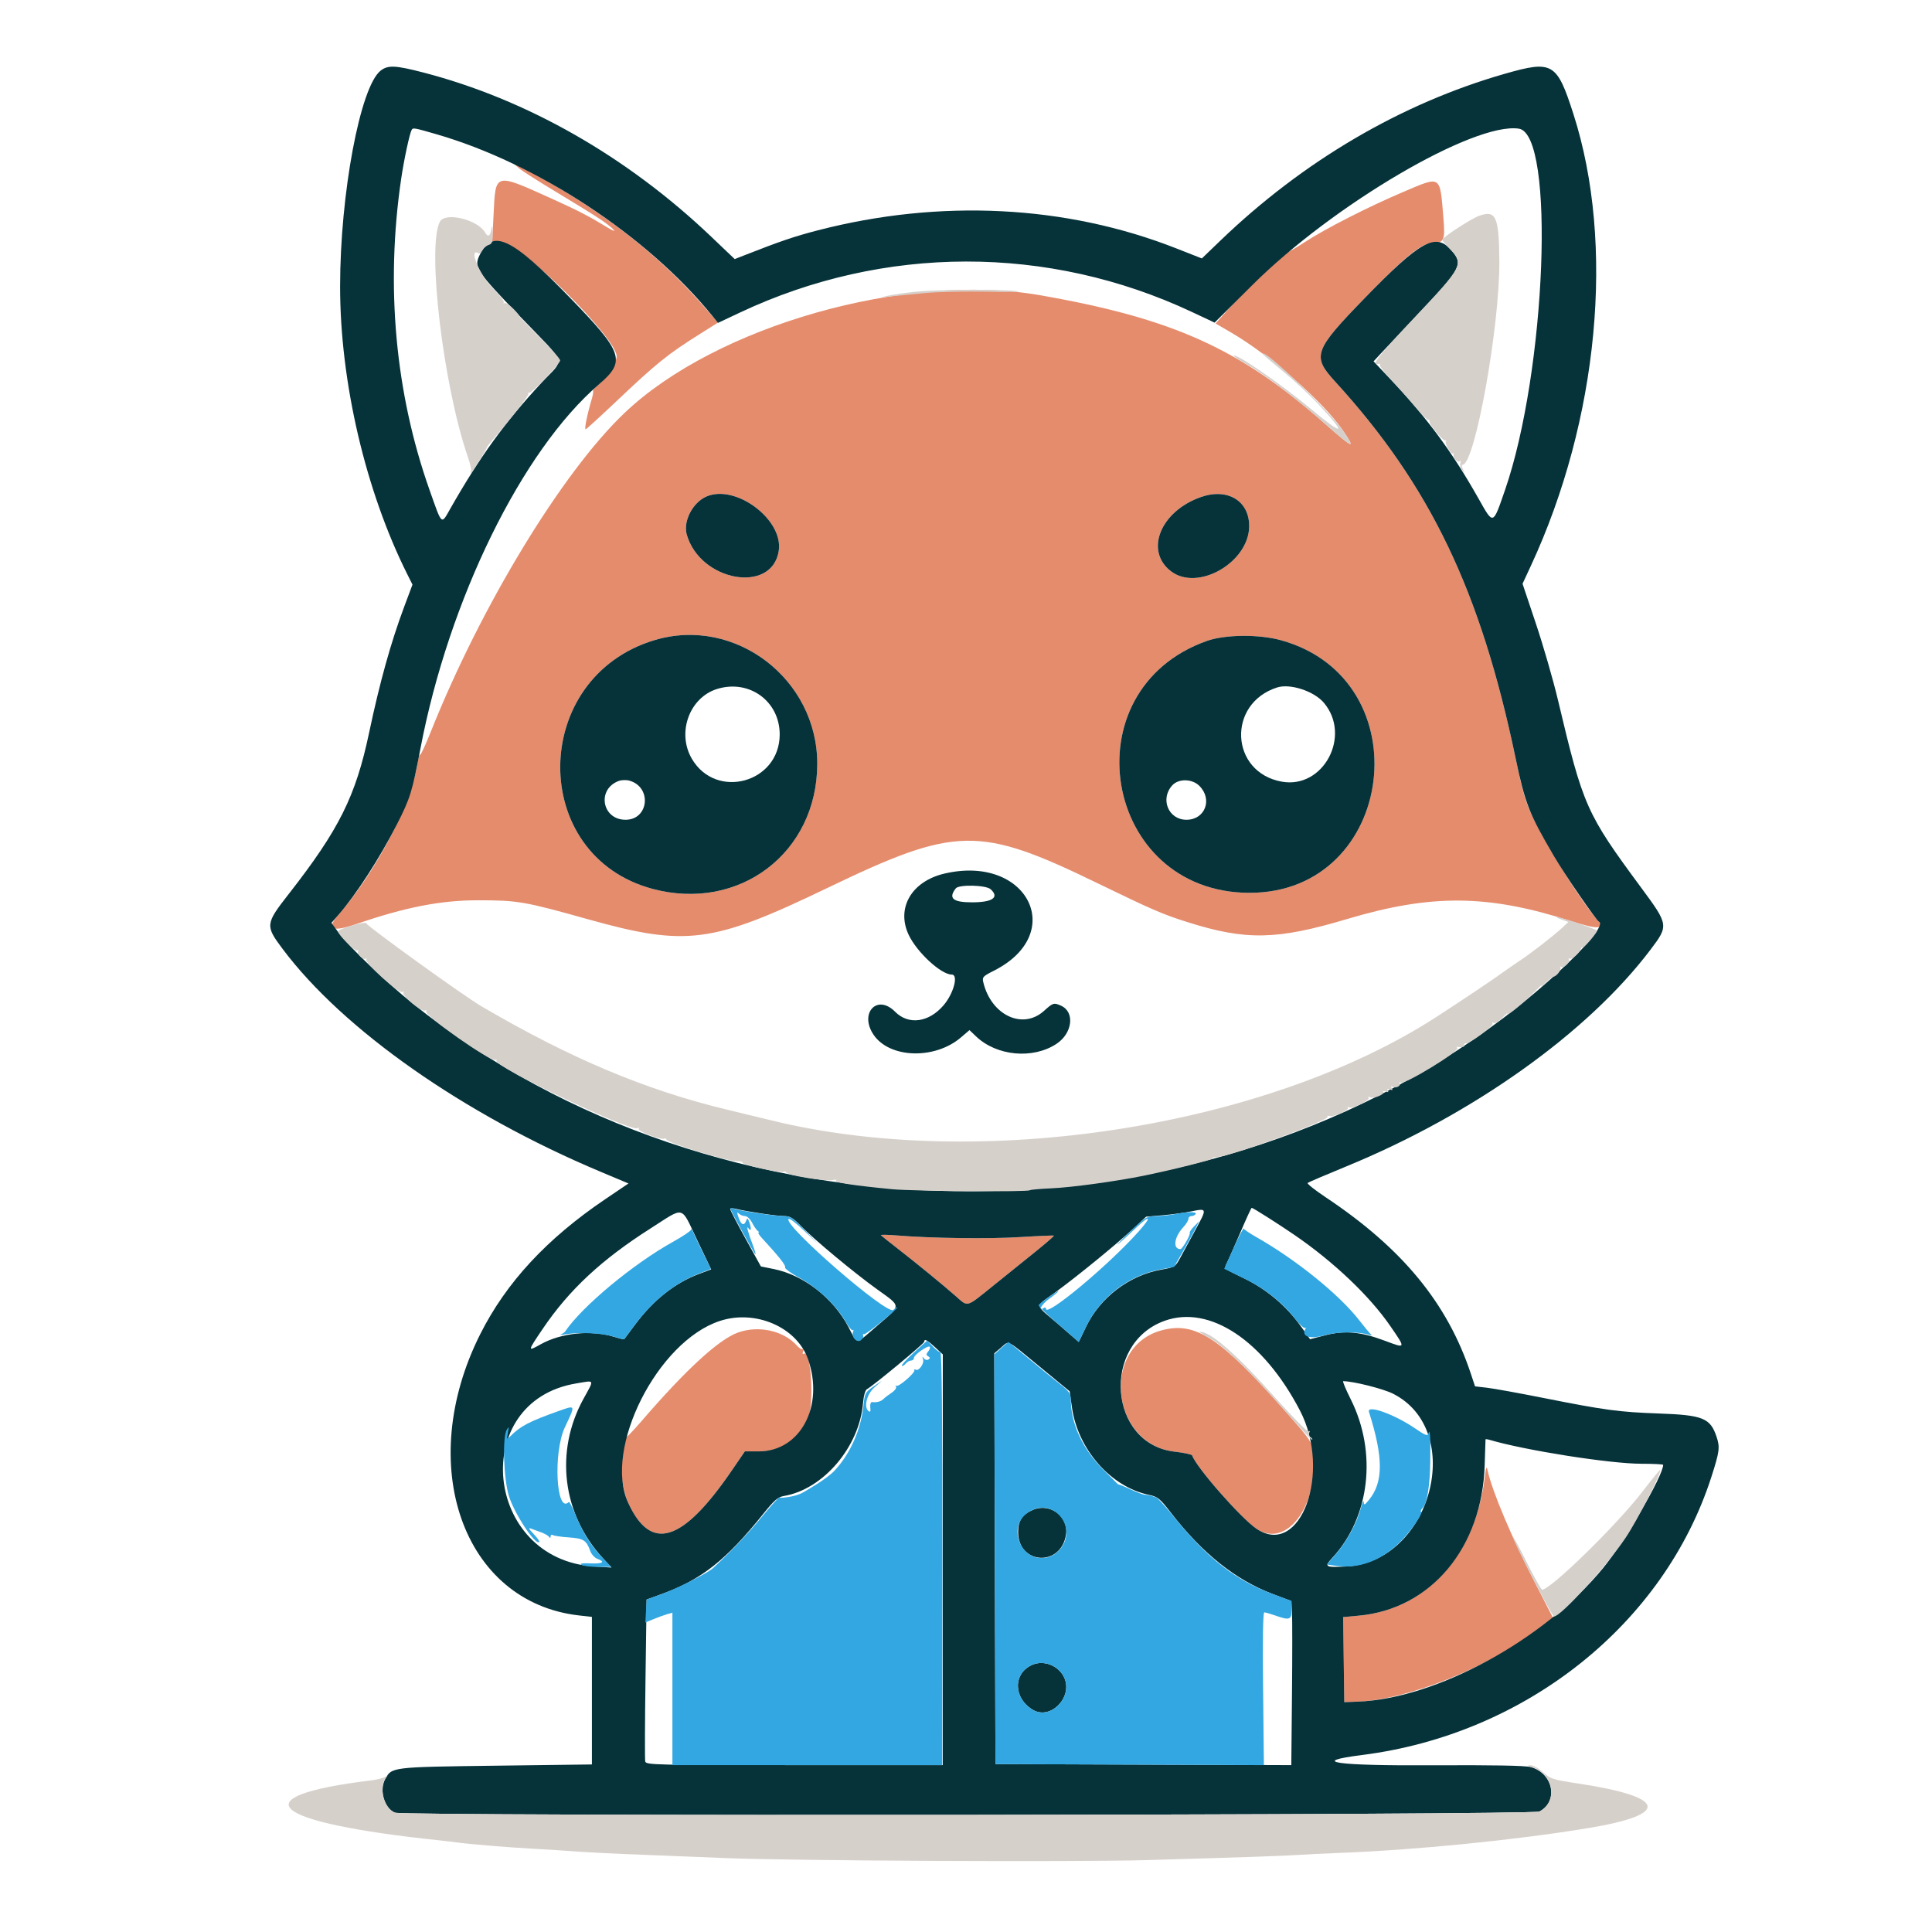 <?xml version="1.0" encoding="UTF-8" standalone="no"?>
<!DOCTYPE svg PUBLIC "-//W3C//DTD SVG 1.1//EN" "http://www.w3.org/Graphics/SVG/1.1/DTD/svg11.dtd">
<svg width="100%" height="100%" viewBox="0 0 1024 1024" version="1.1" xmlns="http://www.w3.org/2000/svg" xmlns:xlink="http://www.w3.org/1999/xlink" xml:space="preserve" xmlns:serif="http://www.serif.com/" style="fill-rule:evenodd;clip-rule:evenodd;stroke-linejoin:round;stroke-miterlimit:2;">
    <g id="group_0">
        <g transform="matrix(1.094,0,0,1.094,-49.482,-47.961)">
            <path d="M296.673,125.377C298.228,126.685 306.475,131.933 315,137.039C323.525,142.145 333.06,148.049 336.188,150.157C342.448,154.376 345.388,157.625 339.927,154.288C330.864,148.752 325.535,145.97 314,140.755C284.387,127.366 285.406,127.125 284.361,147.773L283.707,160.707L288.352,161.23C298.272,162.349 344,207.766 344,216.5C344,219.289 339.125,226.876 335.224,230.158C333.512,231.599 332.303,232.97 332.538,233.205C332.773,233.44 332.507,235.178 331.947,237.066C329.674,244.722 328.2,252.098 329.001,251.808C329.469,251.639 336.073,245.612 343.676,238.416C363.707,219.458 368.605,215.519 384.789,205.351L393.078,200.142L387.138,193.321C367.193,170.419 344.677,151.995 315,134.297C296.092,123.021 290.822,120.456 296.673,125.377" style="fill:rgb(229,140,109);"/>
        </g>
        <g transform="matrix(1.094,0,0,1.094,-49.482,-47.961)">
            <path d="M725,136.861C708.109,144.04 687.473,154.553 677.536,161.04C673.357,163.768 669.504,166 668.973,166C667.717,166 647.508,185.532 639.997,194.004L634.173,200.573L641.837,205.036C660.498,215.906 686.394,238.57 695.678,252.158C702.254,261.782 701.034,261.37 687.452,249.379C645.975,212.762 613.561,198.123 549,186.847C484.152,175.521 391.994,201.706 347.632,244.06C317.496,272.833 278.254,337.442 253.989,398.236C251.413,404.69 249.071,409.738 248.786,409.452C248.5,409.167 247.966,410.861 247.599,413.216C244.445,433.457 227.368,466.306 209.197,487.083C203.038,494.125 205.997,495.623 217.93,491.505C241.475,483.381 258.815,479.998 276.858,480.008C296.126,480.018 299.177,480.545 330,489.176C377.69,502.531 390.245,500.904 445.828,474.159C508.486,444.011 519.461,443.81 577,471.76C603.368,484.569 608.33,486.716 620.404,490.546C648.746,499.536 663.784,499.269 697.591,489.172C738.757,476.878 765.983,477.111 806.436,490.103C819.343,494.248 823.199,494.096 819.198,489.6C811.873,481.369 796.708,457.342 788.414,440.829C784.38,432.796 783.214,428.909 779.479,411.045C762.547,330.047 738.092,279.053 691.987,228.606C680.765,216.326 681.719,213.677 706.592,188.074C726.571,167.509 733.975,161.551 739.591,161.522C744.878,161.495 745.425,160.106 744.505,149.058C742.789,128.458 743.59,128.958 725,136.861M387.45,284.407C380.805,287.301 376.111,296.413 377.954,302.841C384.49,325.631 419.366,331.745 422.529,310.655C424.794,295.553 401.638,278.227 387.45,284.407M627.079,284.643C607.39,291.536 599.638,310.758 612.57,320.621C625.581,330.545 650.326,316.284 650.432,298.801C650.507,286.507 639.982,280.126 627.079,284.643M362.5,353.929C301.894,371.975 301.177,458.504 361.5,474.515C403.406,485.639 441.081,457.026 441.181,414C441.278,372.804 401.389,342.35 362.5,353.929M629.98,354.344C562.931,378.016 579.448,476.264 650.5,476.397C721.603,476.531 734.579,373.072 665.849,354.025C655.191,351.072 638.837,351.217 629.98,354.344" style="fill:rgb(229,140,109);"/>
        </g>
        <g transform="matrix(1.094,0,0,1.094,-49.482,-47.961)">
            <path d="M472,642.273C472.275,642.576 475.879,645.452 480.008,648.662C489.353,655.928 501.852,666.155 508.225,671.75C514.379,677.152 513.06,677.507 526.216,666.912C532.422,661.913 541.693,654.443 546.818,650.313C551.943,646.182 555.993,642.662 555.818,642.49C555.643,642.318 548.3,642.629 539.5,643.18C524.189,644.14 496.499,643.769 479.5,642.376C475.1,642.016 471.725,641.969 472,642.273" style="fill:rgb(229,140,109);"/>
        </g>
        <g transform="matrix(1.094,0,0,1.094,-49.482,-47.961)">
            <path d="M608.101,688.33C578.273,696.261 583.375,743.7 614.429,747.162C618.868,747.657 622.644,748.479 622.82,748.99C624.807,754.759 646.476,779.436 654.001,784.501C667.369,793.497 682,776.522 682,752.016C682,743.661 681.609,742.989 667.402,726.951C636.204,691.73 624.351,684.01 608.101,688.33" style="fill:rgb(229,140,109);"/>
        </g>
        <g transform="matrix(1.094,0,0,1.094,-49.482,-47.961)">
            <path d="M402.796,689.41C393.492,692.732 377.606,707.316 356.034,732.341C351.474,737.631 347.411,741.754 347.006,741.504C343.756,739.495 345.744,763.513 349.512,771.782C360.537,795.978 375.845,791.241 399.805,756.216L406.11,747L412.859,747C424.143,747 432.319,741.595 436.685,731.25C439.808,723.846 438.159,697.547 434.705,699.682C434.054,700.085 433.908,699.682 434.319,698.612C434.681,697.668 434.592,697.134 434.122,697.424C433.652,697.715 432.42,696.995 431.384,695.825C424.926,688.53 412.85,685.821 402.796,689.41" style="fill:rgb(229,140,109);"/>
        </g>
        <g transform="matrix(1.094,0,0,1.094,-49.482,-47.961)">
            <path d="M764.584,759.5C759.984,797.497 736.205,823.633 703.541,826.593L695.96,827.279L696.23,847.89L696.5,868.5L703,868.253C727.654,867.315 767.591,851.189 791.354,832.576L797.635,827.656L789.21,811.254C777.59,788.629 768.47,767.108 766.007,756.5C765.402,753.891 765.216,754.283 764.584,759.5" style="fill:rgb(229,140,109);"/>
        </g>
    </g>
    <g id="group_1">
        <g transform="matrix(1.094,0,0,1.094,-49.482,-47.961)">
            <path d="M229.61,78.092C219.742,85.854 210.016,137.721 210.004,182.644C209.992,228.947 222.354,281.797 242.668,322.285L245.069,327.07L241.058,337.785C234.615,354.999 229.197,374.445 224.07,398.757C217.571,429.578 209.533,445.715 185.109,476.971C173.788,491.459 173.696,492.292 182.141,503.565C211.5,542.753 269.896,583.686 336.112,611.492L349.724,617.209L338.612,624.714C310.18,643.916 290.489,665.161 277.884,690.231C246.079,753.488 269.476,820.093 325.75,826.486L332,827.196L332,898.681L285.505,899.281C234.831,899.936 234.988,899.916 231.848,905.783C228.861,911.365 231.413,920.066 236.617,922.045C241.352,923.845 787.536,923.292 791.033,921.483C800.442,916.617 797.736,902.891 786.787,899.943C784.114,899.223 768.226,898.936 739.628,899.092C692.219,899.35 678.944,897.423 705.198,894.096C784.437,884.053 851.463,830.641 874.392,759.268C878.316,747.054 878.575,745.017 876.861,739.899C873.834,730.859 870.239,729.408 849,728.651C829.503,727.956 822.842,727.057 792.5,721.024C780.95,718.727 768.879,716.545 765.676,716.174L759.853,715.5L757.865,709.5C746.516,675.231 724.699,648.685 687.522,623.911C682.297,620.428 678.354,617.296 678.76,616.95C679.167,616.604 687.509,613.035 697.297,609.019C758.948,583.725 814.502,544.151 844.932,503.849C853.705,492.231 853.659,491.93 840.356,473.915C813.702,437.817 812.26,434.567 800.033,383C797.75,373.375 792.955,356.76 789.376,346.078L782.87,326.656L786.854,318.078C819.757,247.23 827.782,162.044 807.492,99C799.496,74.155 797.423,72.947 774.209,79.603C724.072,93.979 676.629,121.813 636.5,160.394L627.5,169.047L615,164.134C561.69,143.182 500.709,140.117 441.5,155.414C430.133,158.351 423.213,160.708 405.342,167.729L401.184,169.363L389.842,158.555C349.026,119.661 300.413,91.945 250.182,78.932C236.729,75.447 233.159,75.301 229.61,78.092M244.683,106.75C243.683,108.475 240.953,121.192 239.585,130.5C231.974,182.282 236.699,234.174 253.3,281.129C259.528,298.744 258.903,298.18 263.412,290.248C277.582,265.313 289.925,248.274 307.542,229.329C319.062,216.939 320.539,221.485 297.051,197.029C275.921,175.027 274.8,173.332 277.548,167.541C283.747,154.476 292.892,158.748 321.241,187.951C347.237,214.73 348.584,218.729 335.418,230.048C298.084,262.146 262.675,334.382 248.923,406.5C244.912,427.535 243.971,430.574 237.584,443.125C229.176,459.646 217.814,477.232 209.151,487.134L205.802,490.962L209.417,495.888C214.216,502.425 232.595,519.954 245.43,530.235C393.126,648.542 622.041,651.532 773.461,537.133C799.73,517.286 823.989,492.966 819.985,490.491C818.412,489.518 803.344,467.594 798.109,458.659C785.967,437.937 784.107,433.183 779.479,411.045C762.547,330.047 738.092,279.053 691.987,228.606C680.765,216.326 681.719,213.677 706.592,188.074C733.144,160.743 740.697,156.5 748.082,164.766C754.3,171.724 753.392,173.604 733.811,194.317C724.357,204.318 715.289,213.942 713.659,215.704L710.696,218.909L718.657,227.319C736.677,246.356 748.648,262.56 761.5,285.313C768.84,298.308 768.428,298.434 774.323,281.42C794.371,223.56 798.789,108.822 781.07,106.173C759.382,102.93 691.144,142.953 652.091,181.822L633.682,200.144L622.591,194.939C553.076,162.317 473.48,162.422 403.798,195.229L393.096,200.267L390.343,196.884C358.785,158.088 305.388,122.937 256.621,108.853C245.833,105.737 245.322,105.648 244.683,106.75M399.001,629.642C399.001,630.114 402.346,636.552 406.434,643.95L413.867,657.4L420.184,658.683C434.656,661.624 448.935,672.735 456.332,686.812C460.898,695.501 459.228,695.614 470.55,685.854C482.033,675.955 482.054,677.024 470.216,668.519C458.916,660.399 439.47,644.223 433.042,637.596C429.4,633.842 427.935,632.999 425.042,632.996C421.448,632.992 406.775,630.784 401.75,629.491C400.238,629.102 399,629.169 399.001,629.642M622.5,630.706C619.2,631.381 612.9,632.24 608.5,632.615L600.5,633.298L594.264,639.102C586.109,646.691 567.763,661.69 556.75,669.769C546.27,677.459 546.095,675.142 557.932,685.392L567.864,693.992L571.43,686.578C578.217,672.468 592.337,661.73 607.717,658.981C614.442,657.779 614.632,657.66 617.085,653.127C618.463,650.582 621.741,644.551 624.37,639.726C630.099,629.21 630.088,629.156 622.5,630.706M646.023,641.25C643.143,647.987 640.206,654.615 639.496,655.978C638.22,658.427 638.32,658.512 647.852,663.125C658.862,668.452 668.402,676.5 675.504,686.453L679.935,692.662L687.217,690.765C696.68,688.299 704.483,689.015 716.236,693.43C726.445,697.265 726.419,697.341 718.746,686.194C708.793,671.736 691.398,655.201 672.5,642.238C664.779,636.941 652.274,629 651.654,629C651.436,629 648.902,634.513 646.023,641.25M360.417,638.975C336.662,654.106 320.969,668.721 308.176,687.627C300.693,698.686 300.685,698.751 307.25,695.087C317.035,689.627 331.62,688.105 342.453,691.414C345.178,692.246 347.486,692.831 347.583,692.713C347.68,692.596 350.108,689.35 352.979,685.5C361.805,673.664 372.234,665.4 383.809,661.071L389.778,658.839L383.038,644.719C374.864,627.597 377.306,628.217 360.417,638.975M472,642.273C472.275,642.576 475.879,645.452 480.008,648.662C489.353,655.928 501.852,666.155 508.225,671.75C514.379,677.152 513.06,677.507 526.216,666.912C532.422,661.913 541.693,654.443 546.818,650.313C551.943,646.182 555.993,642.662 555.818,642.49C555.643,642.318 548.3,642.629 539.5,643.18C524.189,644.14 496.499,643.769 479.5,642.376C475.1,642.016 471.725,641.969 472,642.273M393.909,683.837C363.733,693.812 337.585,745.608 349.512,771.782C360.537,795.978 375.845,791.241 399.805,756.216L406.11,747L412.859,747C432.943,747 444.649,725.113 436.716,702.391C431.276,686.806 411.221,678.114 393.909,683.837M609.479,683.736C578.497,694.853 582.3,743.58 614.429,747.162C618.868,747.657 622.644,748.479 622.82,748.99C624.807,754.759 646.476,779.436 654.001,784.501C675.309,798.84 690.598,757.008 674.977,727.104C657.249,693.165 631.224,675.933 609.479,683.736M493,693.907C493,694.745 468.372,715.133 465.246,716.882C464.408,717.351 463.659,720.009 463.359,723.58C461.57,744.868 444.076,765.408 425,768.618C422.112,769.104 420.363,770.623 415,777.305C397.105,799.598 385.098,809.098 366.038,816.043L358.5,818.79L357.963,857.145C357.668,878.24 357.608,896.288 357.83,897.25C358.209,898.897 362.477,899 430.117,899L502,899L502,700.027L498.25,696.541C494.439,692.998 493,692.276 493,693.907M530.179,696.75L526.933,699.5L527.216,799L527.5,898.5L599.17,898.757L670.84,899.013L671.17,864.747C671.351,845.9 671.352,828.009 671.171,824.99L670.842,819.5L661.966,816.15C643.933,809.343 627.867,796.539 612.543,776.764C607.063,769.692 606.191,768.992 601.642,768.017C583.311,764.085 567.479,746.047 564.585,725.794L563.456,717.893L548.978,705.986C532.296,692.265 534.306,693.253 530.179,696.75M324.322,714.098C272.204,722.8 279.696,799.337 333,802.753L341.5,803.298L337.256,798.678C317.606,777.286 313.931,747.017 327.893,721.577C333.263,711.793 333.622,712.546 324.322,714.098M699.627,721.75C712.543,747.517 708.928,778.905 690.787,798.5C686.639,802.98 687.163,803.316 697.456,802.778C738.501,800.631 755.695,737.019 720.089,719.045C715.329,716.642 700.809,713 695.989,713C695.577,713 697.214,716.938 699.627,721.75M764.933,741.183C764.896,741.357 764.716,746.9 764.531,753.5C763.414,793.555 738.489,823.426 703.541,826.593L695.96,827.279L696.23,847.89L696.5,868.5L703,868.255C741.069,866.819 793.313,838.371 821.92,803.5C832.362,790.771 851,758.75 851,753.537C851,753.242 846.298,753 840.551,753C825.272,753 784.153,746.527 766.75,741.383C765.788,741.098 764.97,741.008 764.933,741.183" style="fill:rgb(6,50,57);"/>
        </g>
        <g transform="matrix(1.094,0,0,1.094,-49.482,-47.961)">
            <path d="M387.45,284.407C380.805,287.301 376.111,296.413 377.954,302.841C384.49,325.631 419.366,331.745 422.529,310.655C424.794,295.553 401.638,278.227 387.45,284.407" style="fill:rgb(6,50,57);"/>
        </g>
        <g transform="matrix(1.094,0,0,1.094,-49.482,-47.961)">
            <path d="M627.079,284.643C607.39,291.536 599.638,310.758 612.57,320.621C625.581,330.545 650.326,316.284 650.432,298.801C650.507,286.507 639.982,280.126 627.079,284.643" style="fill:rgb(6,50,57);"/>
        </g>
        <g transform="matrix(1.094,0,0,1.094,-49.482,-47.961)">
            <path d="M362.5,353.929C301.894,371.975 301.177,458.504 361.5,474.515C403.406,485.639 441.081,457.026 441.181,414C441.278,372.804 401.389,342.35 362.5,353.929M392.707,377.612C379.222,381.757 373.028,398.84 380.431,411.472C392.187,431.533 422.889,423.067 422.978,399.739C423.04,383.617 408.278,372.827 392.707,377.612M345.011,422.192C334.25,426.172 336.842,441 348.299,441C359.586,441 361.178,425.206 350.208,422.06C348.709,421.63 346.37,421.689 345.011,422.192" style="fill:rgb(6,50,57);"/>
        </g>
        <g transform="matrix(1.094,0,0,1.094,-49.482,-47.961)">
            <path d="M629.98,354.344C562.931,378.016 579.448,476.264 650.5,476.397C721.603,476.531 734.579,373.072 665.849,354.025C655.191,351.072 638.837,351.217 629.98,354.344M663.994,376.896C639.55,384.702 641.177,418.028 666.223,422.542C686.359,426.17 700.143,400.355 686.628,384.328C681.863,378.677 670.304,374.881 663.994,376.896M613.248,424.25C607.124,430.811 611.25,441 620.031,441C629.067,441 632.84,431.113 626.3,424.573C622.854,421.127 616.315,420.965 613.248,424.25" style="fill:rgb(6,50,57);"/>
        </g>
        <g transform="matrix(1.094,0,0,1.094,-49.482,-47.961)">
            <path d="M502.734,467.088C486.921,470.814 479.379,483.681 485.413,496.64C489.353,505.102 501.131,516 506.338,516C509.695,516 507.247,525.183 502.372,530.878C495.205,539.251 485.376,540.558 478.883,534C470.188,525.217 461.36,534.707 468.479,545.184C476.256,556.629 498.133,557.282 510.791,546.447L514.924,542.91L518.073,545.92C528.089,555.491 545.622,557.122 557.094,549.55C564.822,544.45 566.074,534.177 559.343,531.11C555.824,529.507 555.417,529.629 551.03,533.591C540.724,542.903 525.462,535.729 521.628,519.771C521.02,517.241 521.393,516.831 526.753,514.125C562.535,496.062 542.907,457.623 502.734,467.088M508.278,474.25C504.575,479.038 506.86,481 516.137,481C526.132,481 529.539,478.607 525.171,474.655C522.896,472.596 509.8,472.282 508.278,474.25" style="fill:rgb(6,50,57);"/>
        </g>
        <g transform="matrix(1.094,0,0,1.094,-49.482,-47.961)">
            <path d="M545.5,775.403C540.486,777.616 538.5,780.631 538.5,786.032C538.5,802.077 559.579,803.01 561.719,787.059C562.887,778.348 553.733,771.768 545.5,775.403" style="fill:rgb(6,50,57);"/>
        </g>
        <g transform="matrix(1.094,0,0,1.094,-49.482,-47.961)">
            <path d="M545.27,850.444C535.887,854.636 536.145,866.676 545.738,872.279C554.126,877.178 564.881,866.369 560.982,856.957C558.492,850.945 551.051,847.86 545.27,850.444" style="fill:rgb(6,50,57);"/>
        </g>
    </g>
    <g id="group_2">
        <g transform="matrix(1.094,0,0,1.094,-49.482,-47.961)">
            <path d="M761.916,148.371C757.889,149.808 744,158.849 744,160.033C744,160.455 745.575,162.375 747.5,164.3C754.699,171.499 754.053,172.785 730.985,197.214C712.745,216.53 709.169,221.126 713.125,220.167C713.881,219.983 714.171,220.162 713.769,220.565C713.366,220.967 715.874,224.304 719.342,227.979C722.809,231.655 728.055,237.551 731,241.081C733.945,244.611 736.725,247.388 737.177,247.25C737.63,247.113 737.887,247.373 737.75,247.83C737.341,249.187 744.64,258.02 745.515,257.228C745.958,256.828 746.049,256.978 745.717,257.562C745.013,258.802 748.326,264.261 749.325,263.508C749.696,263.229 749.791,263.284 749.535,263.631C748.697,264.77 751.073,268.073 752.22,267.364C752.936,266.922 753.123,267.237 752.739,268.239C752.408,269.101 752.806,270.637 753.624,271.653C755.011,273.376 755.037,273.349 754.02,271.25C753.42,270.012 753.337,269 753.835,269C759.763,269 771.884,201.808 771.635,170.321C771.466,148.79 770.003,145.486 761.916,148.371" style="fill:rgb(214,208,203);"/>
        </g>
        <g transform="matrix(1.094,0,0,1.094,-49.482,-47.961)">
            <path d="M258.355,151.25C251.961,163.498 259.967,230.727 271.944,265.367C273.06,268.594 273.728,271.632 273.427,272.117C273.127,272.603 273.101,273 273.369,273C273.89,273 281.198,261.254 280.97,260.782C280.895,260.627 282.189,258.925 283.846,257C293.938,245.277 301.779,235.112 301.186,234.52C300.809,234.142 300.962,233.983 301.527,234.167C302.732,234.558 316.318,220.442 316.603,218.502C316.709,217.775 312.183,212.639 306.543,207.09C300.904,201.54 296.538,197 296.841,197C297.144,197 295.883,195.443 294.038,193.539C292.193,191.635 290.235,190.355 289.687,190.693C289.139,191.032 288.965,190.866 289.299,190.325C289.634,189.783 287.419,186.901 284.377,183.92C277.601,177.28 271.817,163.345 277.2,166.629C277.585,166.864 278.372,166.174 278.949,165.096C279.526,164.018 280.898,162.85 281.999,162.5C283.691,161.963 283.975,161.066 283.84,156.683C283.729,153.076 283.557,152.488 283.277,154.75C282.848,158.202 281.625,158.939 280.288,156.55C276.745,150.22 260.892,146.389 258.355,151.25" style="fill:rgb(214,208,203);"/>
        </g>
        <g transform="matrix(1.094,0,0,1.094,-49.482,-47.961)">
            <path d="M489,185.152C484.325,185.64 478.475,186.467 476,186.992L471.5,187.945L476.247,187.492C478.858,187.243 486.283,186.52 492.747,185.886C499.352,185.238 513.041,184.924 524,185.17C534.725,185.411 541.025,185.29 538,184.903C530.358,183.923 499.267,184.082 489,185.152" style="fill:rgb(214,208,203);"/>
        </g>
        <g transform="matrix(1.094,0,0,1.094,-49.482,-47.961)">
            <path d="M657,215.311C657,215.555 661.276,219.229 666.502,223.475C671.728,227.722 679.647,235.09 684.099,239.848C698.09,254.799 696.506,255.447 679.869,241.577C665.559,229.648 643,214.193 643,216.318C643,216.599 645.817,218.403 649.259,220.328C657.887,225.153 673.216,236.813 687.452,249.38C701.034,261.37 702.254,261.782 695.678,252.158C689.425,243.007 657,212.116 657,215.311" style="fill:rgb(214,208,203);"/>
        </g>
        <g transform="matrix(1.094,0,0,1.094,-49.482,-47.961)">
            <path d="M801.787,489.344L805.075,490.535L801.787,493.59C797.816,497.28 786.863,505.756 781.44,509.336C779.273,510.766 775.25,513.554 772.5,515.531C767.319,519.254 753.782,528.315 741.316,536.405C658.822,589.932 519.769,611.524 418.5,586.532C415.2,585.717 405.75,583.428 397.5,581.445C357.895,571.923 321.398,556.554 278.255,531.231C269.969,526.367 223.796,493.097 222.562,491.1C221.964,490.133 209,493.921 209,495.063C209,496.627 217.279,504.945 218.243,504.35C218.829,503.987 219.025,504.15 218.678,504.712C217.877,506.009 221.38,509.261 222.491,508.252C222.948,507.838 223.023,508.02 222.66,508.655C221.755,510.237 238.536,525.405 240.113,524.43C240.831,523.986 241.047,524.115 240.654,524.752C239.763,526.193 249.624,534.35 251.131,533.419C251.83,532.987 252.044,533.12 251.657,533.747C250.486,535.64 283.21,558.607 285.267,557.335C285.84,556.981 286.034,557.135 285.699,557.678C284.045,560.354 350.938,592.392 354.099,590.439C354.831,589.986 355.05,590.111 354.653,590.753C353.955,591.882 365.649,596.335 367.045,595.472C367.476,595.206 367.983,595.45 368.172,596.015C368.671,597.512 396.764,606.19 401.654,606.358C403.938,606.436 405.383,606.762 404.865,607.083C404.347,607.404 408.413,608.684 413.902,609.929C419.391,611.173 424.32,611.92 424.855,611.589C425.391,611.258 425.98,611.41 426.165,611.927C426.645,613.272 444.925,616.259 448.5,615.576C450.226,615.246 450.959,615.352 450.226,615.825C448.906,616.677 459.14,618.241 477.5,619.994C487.812,620.978 543.272,621.394 544.172,620.494C544.451,620.216 549.138,619.795 554.589,619.559C564.373,619.134 585.881,616.195 599.5,613.422C613.296,610.613 632.913,605.669 632.558,605.09C632.359,604.765 633.4,604.457 634.87,604.405C641.179,604.181 689.48,586.585 688.433,584.892C688.138,584.414 688.51,584.259 689.261,584.547C691.056,585.235 699.209,581.565 698.246,580.502C697.836,580.05 698.033,579.985 698.685,580.358C700.241,581.25 709.08,576.939 708.296,575.67C707.949,575.109 708.209,575.011 708.906,575.442C710.398,576.364 716.184,574.107 715.435,572.895C715.139,572.416 715.668,572.319 716.612,572.681C717.769,573.125 718.095,572.962 717.612,572.181C717.13,571.401 717.456,571.238 718.612,571.681C719.868,572.164 720.109,571.985 719.51,571.015C718.99,570.174 719.079,569.931 719.755,570.349C721.264,571.281 724.119,570.001 723.34,568.741C722.98,568.158 723.166,567.985 723.758,568.35C725.648,569.518 752.687,553.02 751.246,551.579C750.836,551.169 750.95,550.924 751.5,551.035C753.487,551.436 755.107,550.982 754.603,550.167C754.32,549.708 754.677,549.333 755.397,549.333C757.564,549.333 769.007,540.82 768.324,539.716C767.955,539.119 768.184,538.996 768.873,539.422C769.573,539.854 771.34,538.796 773.208,536.826C774.942,534.997 775.967,534.175 775.486,535C774.184,537.235 783.828,529.437 789,524.073C791.475,521.506 792.825,520.35 792,521.504C791.175,522.658 791.969,522.117 793.763,520.301C795.558,518.486 797.401,517 797.858,517C799.336,517 802.028,513.367 801.252,512.419C800.838,511.913 800.913,511.838 801.419,512.252C802.62,513.235 806.143,510.04 805.322,508.712C804.975,508.15 805.145,507.972 805.7,508.315C806.68,508.92 810.564,505.514 811.189,503.5C811.36,502.95 811.808,502.603 812.184,502.728C812.853,502.951 819,495.71 819,494.699C819,494.121 800.737,487.958 799.376,488.076C798.894,488.118 799.979,488.688 801.787,489.344" style="fill:rgb(214,208,203);"/>
        </g>
        <g transform="matrix(1.094,0,0,1.094,-49.482,-47.961)">
            <path d="M399,629.284C399,629.982 410.161,650.433 411.079,651.418C411.55,651.922 411.105,650.122 410.091,647.418C407.429,640.32 406.604,637.121 407.919,639C409.223,640.862 409.339,638.723 408.105,635.573C407.429,633.849 407.282,633.823 406.706,635.323C405.711,637.917 404.307,637.318 403.071,633.773C402.182,631.223 402.203,630.803 403.173,631.773C403.848,632.448 405.198,633 406.174,633C407.168,633 408.681,634.43 409.614,636.25C410.53,638.038 411.779,639.831 412.39,640.235C413,640.639 413.144,640.976 412.709,640.985C412.274,640.993 413.06,642.237 414.454,643.75C422.716,652.709 426.111,657.011 425.588,657.858C425.262,658.385 428.484,660.729 432.748,663.066C441.471,667.848 450.463,676.379 454.821,684.01C456.388,686.753 457.992,688.674 458.387,688.279C458.783,687.884 458.847,688.235 458.531,689.059C457.545,691.628 460.464,694.69 462.381,693.099C463.259,692.37 463.724,691.363 463.415,690.862C463.105,690.361 463.303,690.074 463.854,690.225C464.81,690.487 480,678.22 480,677.186C480,676.913 479.112,677.494 478.027,678.476C475.033,681.185 424.439,637.228 427.281,634.386C427.706,633.96 431.08,636.512 434.777,640.056L441.5,646.5L435.029,639.75C429.151,633.619 428.188,632.998 424.529,632.983C420.469,632.965 404.36,630.566 400.876,629.461C399.844,629.133 399,629.054 399,629.284" style="fill:rgb(50,167,226);"/>
        </g>
        <g transform="matrix(1.094,0,0,1.094,-49.482,-47.961)">
            <path d="M614.5,632.057C612.3,632.512 608.25,632.932 605.5,632.99C600.677,633.092 600.216,633.369 592.477,640.798C588.065,645.034 585.59,647.612 586.977,646.526C588.365,645.441 592.076,642.091 595.224,639.083C602.606,632.03 603.573,632.978 596.771,640.601C582.315,656.803 552,682.087 552,677.941C552,677.359 551.581,677.141 551.069,677.457C547.755,679.505 549.904,675.69 553.532,673.085C555.989,671.32 558,669.651 558,669.376C558,668.802 549.049,675.111 548.421,676.127C548.193,676.496 552.475,680.667 557.936,685.395L567.864,693.992L571.43,686.58C578.362,672.166 592.111,661.65 607.766,658.787L614.032,657.641L618.379,650.071C620.77,645.907 623.508,640.925 624.464,639L626.201,635.5L623.729,638C622.37,639.375 621.43,640.803 621.64,641.173C622.104,641.989 618.074,649 617.142,649C613.301,649 614.052,643.205 618.518,638.386C619.883,636.913 621,635.099 621,634.354C621,633.609 621.648,633 622.441,633C623.234,633 624.16,632.55 624.5,632C625.227,630.823 620.33,630.851 614.5,632.057" style="fill:rgb(50,167,226);"/>
        </g>
        <g transform="matrix(1.094,0,0,1.094,-49.482,-47.961)">
            <path d="M642.915,648.397L638.33,658.564L647.915,663.193C657.99,668.059 666.343,674.697 673.022,683.147C675.085,685.757 677.122,687.58 677.547,687.197C677.973,686.813 678.042,686.989 677.702,687.587C675.576,691.323 679.731,692.808 686.719,690.809C693.263,688.938 703.261,688.839 708.666,690.594C709.739,690.942 710.069,690.838 709.461,690.344C708.89,689.88 706.306,686.777 703.72,683.449C694.039,670.992 673.051,654.042 653.823,643.152C650.7,641.383 648,639.552 647.823,639.083C647.645,638.613 645.437,642.805 642.915,648.397" style="fill:rgb(50,167,226);"/>
        </g>
        <g transform="matrix(1.094,0,0,1.094,-49.482,-47.961)">
            <path d="M380.079,639.561C380.036,640.145 376.063,642.813 371.25,645.489C351.893,656.256 327.26,676.75 319,688.961C318.725,689.367 317.825,689.978 317,690.317C316.175,690.657 317.3,690.625 319.5,690.245C325.796,689.16 337.034,689.724 342.453,691.398C345.178,692.239 347.486,692.831 347.583,692.713C347.68,692.596 350.108,689.35 352.979,685.5C361.698,673.807 372.276,665.383 383.9,660.876L389.656,658.643L385.464,650.072C383.158,645.357 381.02,640.825 380.714,640C380.408,639.175 380.122,638.978 380.079,639.561" style="fill:rgb(50,167,226);"/>
        </g>
        <g transform="matrix(1.094,0,0,1.094,-49.482,-47.961)">
            <path d="M631.5,692.277C638.302,695.931 652.106,709.382 669.481,729.289C675.521,736.209 680.683,741.65 680.952,741.381C681.222,741.112 680.835,740.516 680.093,740.057C679.31,739.574 679.072,738.692 679.526,737.957C680.006,737.182 679.905,736.941 679.267,737.335C678.694,737.689 671.607,730.564 663.517,721.502C644.119,699.772 631.774,688.945 626.5,689.036C625.95,689.046 628.2,690.504 631.5,692.277" style="fill:rgb(214,208,203);"/>
        </g>
        <g transform="matrix(1.094,0,0,1.094,-49.482,-47.961)">
            <path d="M488.039,699.117C484.502,702.32 481.857,705.19 482.161,705.495C482.466,705.799 483.284,705.362 483.98,704.524C484.676,703.686 485.865,703 486.622,703C487.38,703 488.003,702.438 488.007,701.75C488.015,700.242 494.785,695.452 495.665,696.332C496.006,696.673 495.687,697.672 494.957,698.552C493.875,699.856 493.868,700.301 494.921,700.951C495.925,701.572 495.941,701.918 494.995,702.503C494.319,702.921 493.339,702.642 492.794,701.878C492.055,700.842 491.965,700.971 492.43,702.395C493.103,704.458 490.333,708.324 488.842,707.402C488.351,707.099 488.074,707.232 488.225,707.698C488.641,708.981 480.417,716.072 479.488,715.232C479.043,714.829 478.973,715.013 479.331,715.641C479.692,716.272 478.759,717.581 477.241,718.574C475.734,719.56 473.905,720.959 473.179,721.683C471.991,722.867 469.81,723.444 467.75,723.118C466.966,722.995 466.633,724.549 466.948,726.85C467.05,727.593 466.727,727.949 466.23,727.642C463.576,726.002 464.999,719.49 468.743,716.14L472.5,712.779L468.365,715.617C464.468,718.292 464.194,718.805 463.61,724.506C462.448,735.848 457.511,747.822 449.527,756.357C445.626,760.527 435.254,766.333 434.398,766.841C430.327,769.254 423,769.666 422.753,769.42C422.507,769.174 418.705,773.366 414.304,778.736C407.767,786.712 399.381,795.521 390.628,803.606C388.056,805.982 373.818,813.208 366.356,815.924L358.5,818.784L358.201,824.361L357.902,829.939L361.701,828.339C363.79,827.459 366.738,826.38 368.25,825.94L371,825.14L371,899L501.736,899L501.795,799C501.836,731.263 501.524,699 500.829,699C500.264,699 498.603,697.716 497.137,696.146L494.471,693.293L488.039,699.117" style="fill:rgb(50,167,226);"/>
        </g>
        <g transform="matrix(1.094,0,0,1.094,-49.482,-47.961)">
            <path d="M530.236,697.028L526.972,699.996L527.5,898.5L657.564,899.014L657.166,862.007C656.908,837.983 657.116,825 657.759,825C658.303,825 660.662,825.675 663,826.5C670.032,828.981 671.001,828.647 670.99,823.75L670.981,819.5L661.74,816.077C644.059,809.527 630.521,799.035 614.774,779.677C610.379,774.275 606.172,769.62 605.425,769.333C602.847,768.343 600.438,767.996 599.75,767.99C599.063,767.985 596.025,766.831 593,765.425C587.998,763.101 586.831,762.928 586.831,762.928L579.596,755.693C569.653,745.749 564,733.393 564,721.6C564,718.993 563.075,717.751 558.425,714.119C555.358,711.724 548.606,706.218 543.42,701.883C538.234,697.547 533.881,694.013 533.746,694.029C533.611,694.045 532.031,695.395 530.236,697.028M545.5,775.355C538.996,778.329 536.562,784.623 539.342,791.276C543.199,800.507 554.794,801.306 560.04,792.701C566.112,782.743 555.923,770.588 545.5,775.355M545.27,850.444C535.887,854.636 536.145,866.676 545.738,872.279C554.126,877.178 564.881,866.369 560.982,856.957C558.492,850.945 551.051,847.86 545.27,850.444" style="fill:rgb(50,167,226);"/>
        </g>
        <g transform="matrix(1.094,0,0,1.094,-49.482,-47.961)">
            <path d="M315.971,727.416C301.496,732.575 297.455,734.687 292.412,739.73C290.732,741.411 290.682,741.333 291.309,737.996C291.881,734.952 291.807,734.759 290.738,736.5C288.562,740.047 289.223,760.301 291.786,768.624C294.42,777.174 304.645,792.689 306.453,790.88C306.741,790.592 305.52,788.846 303.739,787C301.388,784.564 301.049,783.858 302.5,784.424C303.6,784.853 305.85,785.682 307.5,786.266C309.15,786.85 310.831,787.816 311.235,788.414C311.727,789.142 311.974,789.069 311.985,788.191C311.993,787.471 312.495,787.188 313.101,787.562C313.706,787.936 317.194,788.44 320.851,788.682C327.921,789.15 329.302,790.033 331.221,795.321C331.785,796.873 333.315,798.55 334.623,799.047C338.673,800.587 337.258,801.518 331.25,801.266C327.234,801.097 325.952,801.317 327,801.997C327.825,802.532 331.408,802.976 334.962,802.985L341.425,803L336.867,798.25C331.495,792.65 327.292,785.882 323.831,777.254C322.453,773.818 321.093,771.24 320.809,771.525C314.677,777.656 313.124,747.48 318.941,735.239C324.136,724.306 324.203,724.482 315.971,727.416" style="fill:rgb(50,167,226);"/>
        </g>
        <g transform="matrix(1.094,0,0,1.094,-49.482,-47.961)">
            <path d="M708.471,727.909C715.485,750.008 715.484,761.938 708.468,770.5C706.318,773.124 706.001,773.249 705.939,771.5C705.9,770.4 705.228,771.877 704.446,774.782C702.545,781.845 697.619,790.827 692.332,796.87L688.008,801.813L692.87,802.482C703.351,803.924 713.756,800.181 722.648,791.771C728.099,786.616 734.706,777.373 733.676,776.343C733.357,776.023 733.717,775.14 734.477,774.38C736.594,772.263 738.022,763.6 738.166,752C738.313,740.104 738.031,735.538 737.317,738.239C736.924,739.726 735.964,739.371 730.695,735.793C720.561,728.911 707.295,724.205 708.471,727.909" style="fill:rgb(50,167,226);"/>
        </g>
        <g transform="matrix(1.094,0,0,1.094,-49.482,-47.961)">
            <path d="M840.78,766.737C828.4,782.791 796.434,814.01 792.389,813.997C791.9,813.996 788.596,808.162 785.048,801.033C781.499,793.904 778.423,788.244 778.212,788.455C777.562,789.105 797.134,827 798.12,827C801.41,827 823.336,802.919 832.719,789C838.748,780.056 850.962,756 849.475,756C849.246,756 845.333,760.832 840.78,766.737" style="fill:rgb(214,208,203);"/>
        </g>
        <g transform="matrix(1.094,0,0,1.094,-49.482,-47.961)">
            <path d="M787.574,900.073C797.986,903.097 800.183,916.751 791.02,921.49C787.534,923.292 241.337,923.839 236.617,922.045C231.346,920.04 228.567,909.78 232.083,905.303C233.325,903.723 233.314,903.638 232,904.617C231.175,905.231 228.025,906.036 225,906.406C160.93,914.231 175.403,926.8 258.5,935.499C261.25,935.787 265.075,936.243 267,936.512C272.667,937.306 291.679,938.874 303,939.481C308.775,939.791 316.2,940.253 319.5,940.509C328.465,941.204 341.729,941.886 358.5,942.516C366.75,942.825 384.075,943.517 397,944.054C428.412,945.358 566.522,946.011 601,945.018C645.653,943.733 669.174,942.926 674.5,942.498C677.25,942.276 686.475,941.828 695,941.502C731.764,940.095 780.273,935.23 815,929.466C854.654,922.885 852.717,914.423 810.075,907.953C797.445,906.037 796.423,905.712 792.822,902.458C790.687,900.53 788,899.04 786.747,899.09C784.938,899.163 785.099,899.354 787.574,900.073" style="fill:rgb(214,208,203);"/>
        </g>
    </g>
</svg>
